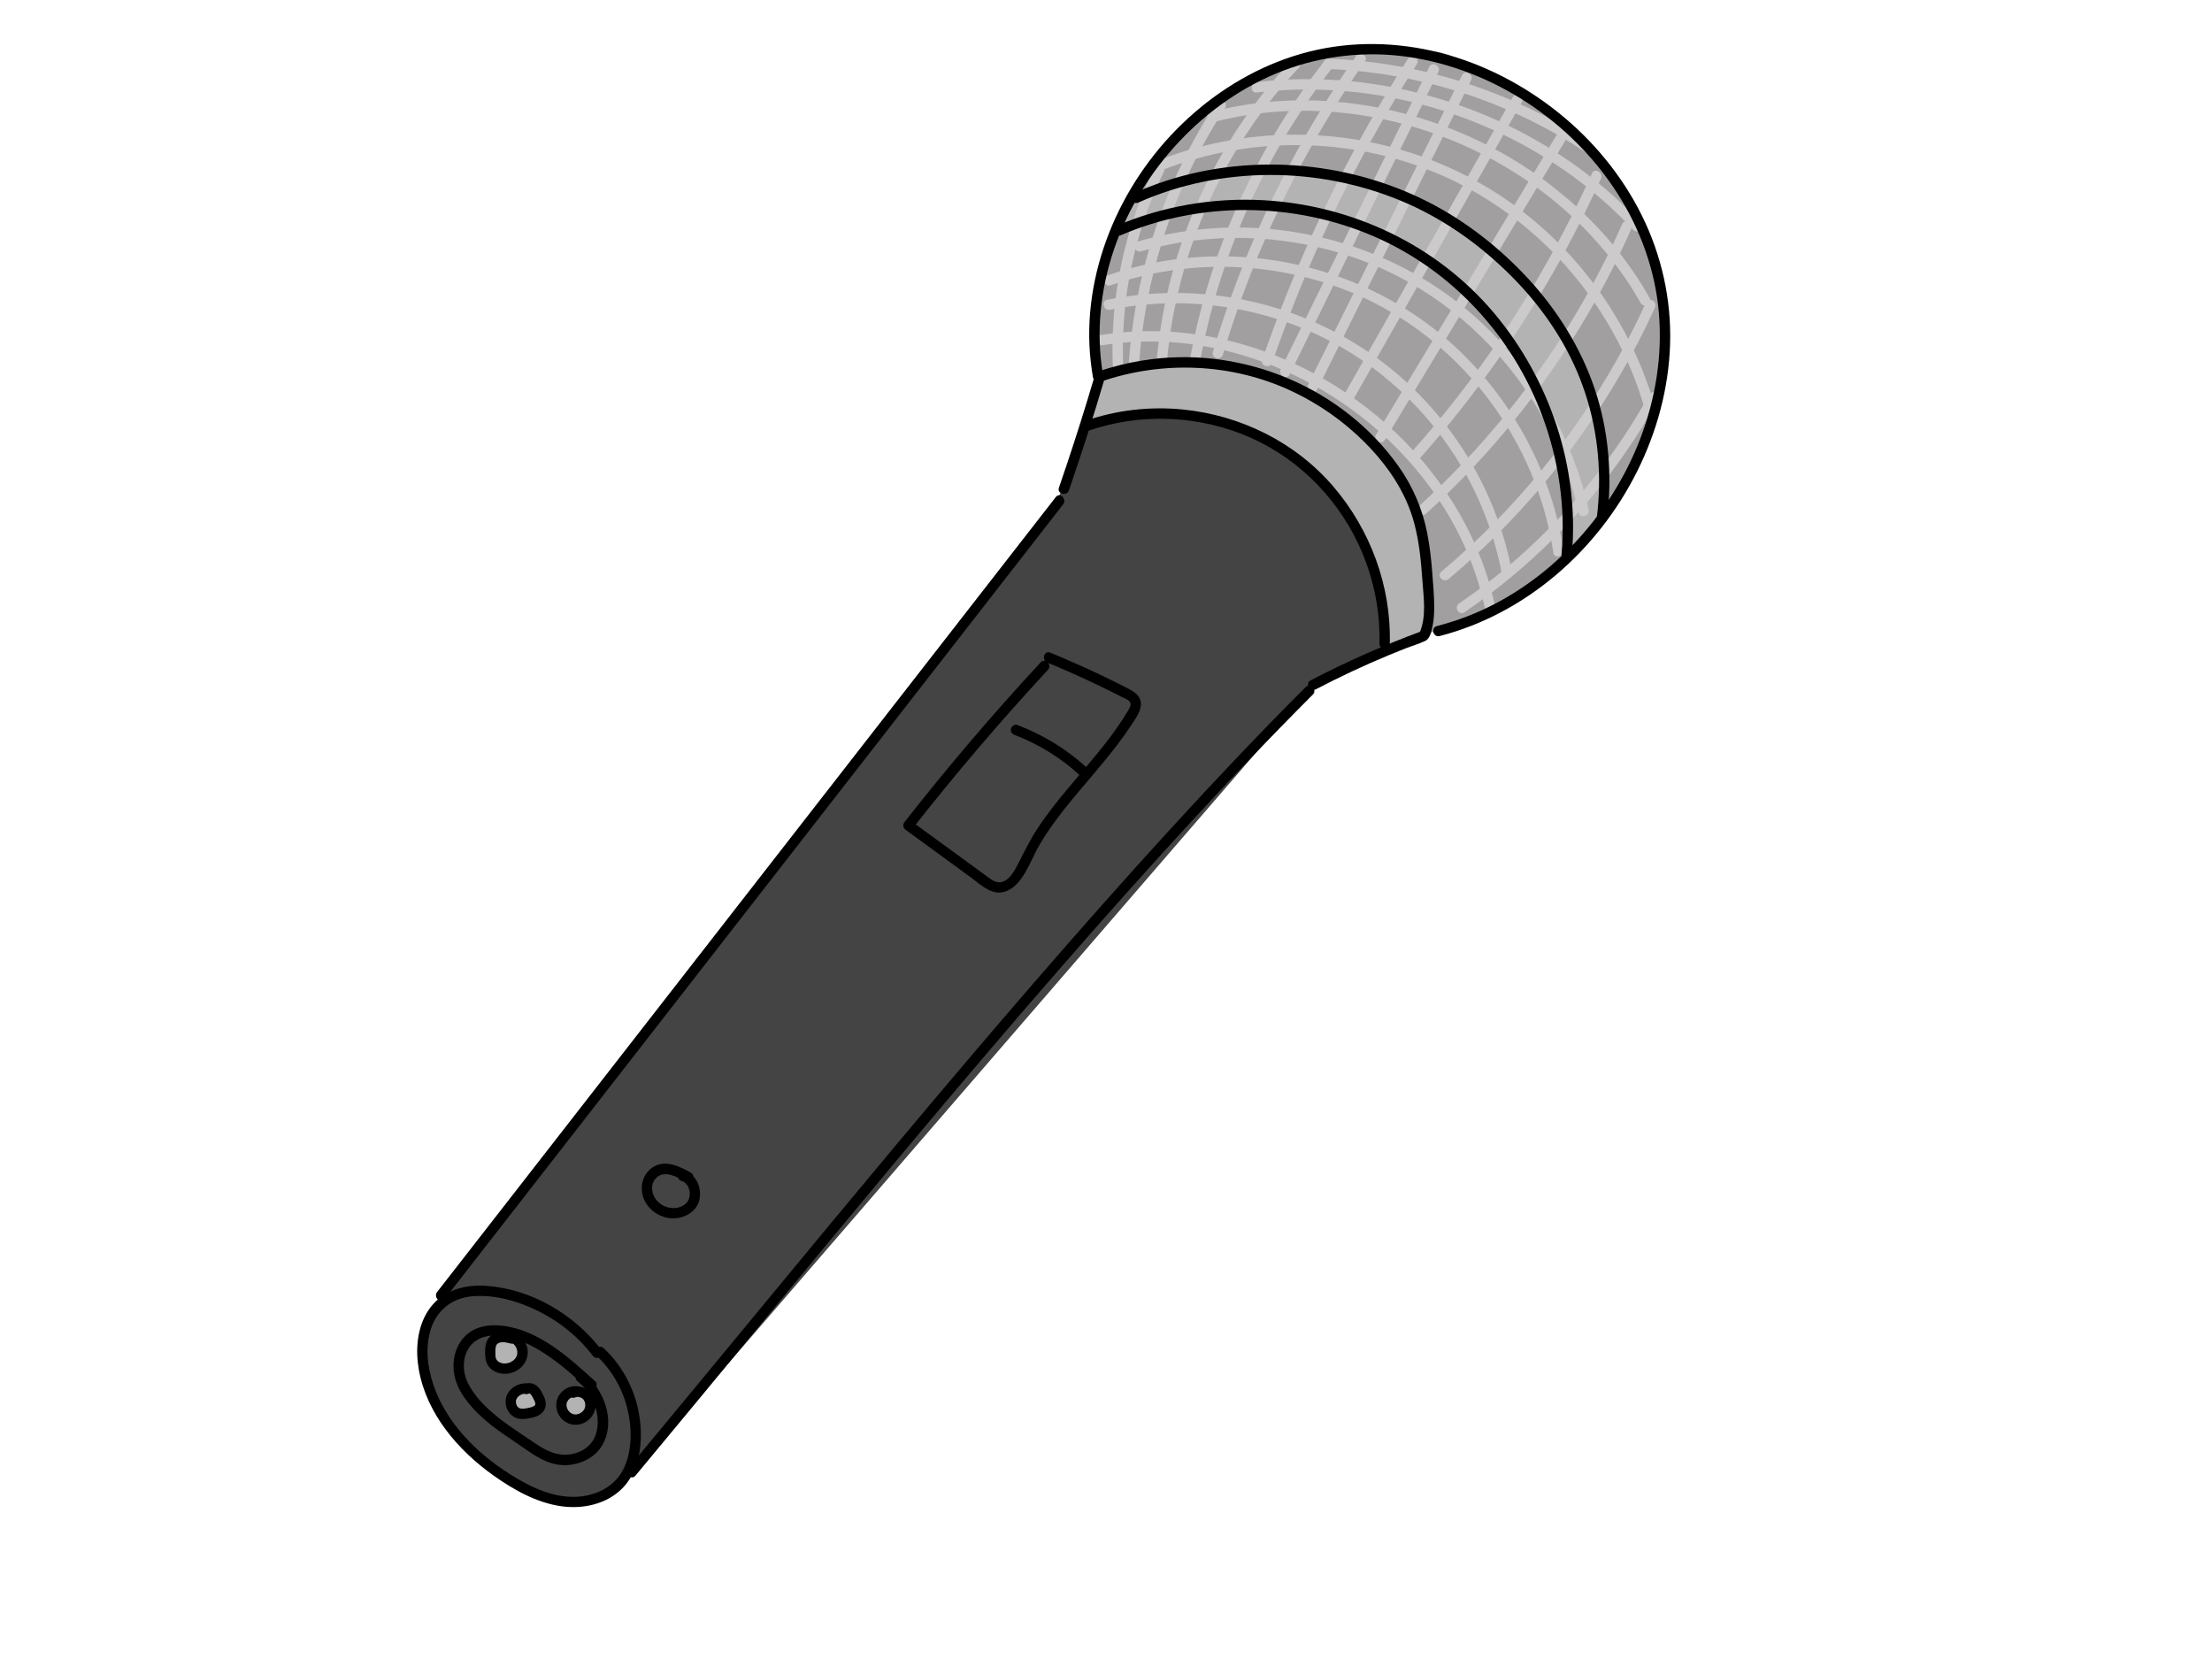 <?xml version="1.0" encoding="utf-8"?>
<!-- Generator: Adobe Adobe Illustrator 24.2.0, SVG Export Plug-In . SVG Version: 6.00 Build 0)  -->
<svg version="1.1" xmlns="http://www.w3.org/2000/svg" xmlns:xlink="http://www.w3.org/1999/xlink" x="0px" y="0px" width="640px"
	 height="480px" viewBox="0 0 640 480" style="enable-background:new 0 0 640 480;" xml:space="preserve">
<style type="text/css">
	.st0{fill:#454444;}
	.st1{fill:#A19F9F;}
	.st2{fill:#B3B3B3;}
	.st3{fill:#CCCACA;}
</style>
<g id="レイヤー_5">
	<path class="st0" d="M128.24,376.04c-3.37,1.46-5.4,5.09-5.92,8.73c-0.52,3.64,0.22,7.33,1.01,10.92
		c1.45,6.62,3.14,13.43,7.3,18.78c1.83,2.35,4.07,4.34,6.3,6.32c3.38,3,6.8,6.02,10.73,8.26c2.37,1.35,4.9,2.39,7.42,3.43
		c4.98,2.05,10.41,4.14,15.61,2.74c2.7-0.73,5.07-2.35,7.25-4.11c3.56-2.86,6.78-6.15,9.56-9.76l192.27-222.53
		c0,0,21.44-10.38,22.16-9.76c1.13-9.75-3.02-19.23-5.06-28.83c-0.58-2.72-1-5.51-2.05-8.08c-1.87-4.61-5.58-8.19-9.19-11.62
		c-2.76-2.62-5.52-5.25-8.5-7.62c-17.45-13.91-42.22-18.02-63.23-10.49c-1.53,7.39-3.95,14.6-7.6,21.24
		c0.11,0.41-0.42,0.66-0.73,0.95c-0.31,0.29-0.01,1.05,0.27,0.73L128.24,376.04z"/>
</g>
<g id="レイヤー_6">
	<path class="st1" d="M318.71,109.87c-1.71-3.33-2.28-7.12-2.43-10.86c-0.56-14.28,4.79-28.12,11.1-40.93
		c1.63-3.3,3.34-6.58,5.54-9.53c1.58-2.11,3.4-4.04,5.21-5.96c2.14-2.26,4.28-4.52,6.42-6.78c1.79-1.89,3.59-3.79,5.6-5.45
		c3.44-2.83,7.45-4.89,11.41-6.93c7.24-3.72,14.65-7.49,22.71-8.59c4.15-0.57,8.37-0.41,12.56-0.24c4.51,0.18,9.03,0.35,13.92,0.73
		c4.42-1.48,9.16,0.67,13.33,2.77c4.12,2.07,8.23,4.15,12.35,6.22c4.71,2.37,9.45,4.76,13.7,7.88c9.64,7.08,16.21,17.47,22.55,27.61
		c1.36,2.17,2.72,4.35,3.69,6.72c0.96,2.34,1.53,4.82,2.09,7.29c0.84,3.68,1.67,7.35,2.51,11.03c0.65,2.88,1.31,5.77,1.45,8.72
		c0.14,2.87-0.21,5.75-0.62,8.6c-2.14,15.1-5.97,30.52-15.89,43.09c-2.33,4.22-5.69,7.76-9.01,11.24c-1.8,1.89-3.61,3.79-5.41,5.68
		c-1.13,1.18-2.26,2.37-3.46,3.48c-1.61,1.5-3.35,2.86-5.12,4.17c-7.11,5.29-14.91,9.98-23.56,11.89c-2.6,0.57-5.35,0.93-7.51,2.49
		c1.56-4.53,1.89-9.47,0.95-14.16l-2.48-18.69l-6.09-12.94l-11.52-15.35l-17.64-10.88l-19.1-6.4l-12.59-0.8l-15.69,1.58
		L318.71,109.87z"/>
</g>
<g id="レイヤー_4">
	<polygon class="st2" points="328.92,55.35 323.52,65.99 328.5,65.3 337.21,62.35 348.55,60.29 366.75,59.54 389.91,63.96 
		407.33,71.8 417.41,78.8 432.01,93.01 440.7,103.77 445.8,115.38 450.58,129.03 453.37,141.89 453.96,159.54 457.75,157.67 
		464.24,149.77 464.9,145.07 462.05,120.22 453.05,97.96 439.46,79.38 424.01,65.53 403.4,55.46 378.48,48.82 353.51,49.67 	"/>
	<polygon class="st2" points="318.59,108.28 314.37,123.23 326.09,120.34 336.97,119.65 353.15,121.99 368.47,128.32 384.25,140.73 
		395.31,158.88 398.62,168.58 400.64,188.43 412.54,184.1 414.59,176.17 412.03,156.93 405.61,139.1 393.76,125.12 378.84,113.76 
		366.41,108.3 351.51,104.96 336.18,104.6 	"/>
	<path class="st2" d="M144.31,387.27c-1.96,1.35-3.07,3.83-2.77,6.19c0.04,0.28,0.09,0.56,0.26,0.78c0.46,0.6,1.38,0.43,2.13,0.48
		c0.77,0.05,1.48,0.4,2.23,0.58c1.75,0.42,3.7-0.15,4.95-1.45c1.16-1.2,1.65-3.18,0.73-4.58c-0.58-0.89-1.6-1.39-2.62-1.67
		c-1.02-0.28-2.09-0.37-3.11-0.66c-0.78-0.22-1.53-0.56-2.34-0.69C142.97,386.13,142.07,386.24,144.31,387.27z"/>
	<path class="st2" d="M152.17,402.04c-1.39,0-2.94,0.06-3.91,1.05c-0.3,0.31-0.53,0.69-0.71,1.09c-0.45,0.97-0.67,2.18-0.09,3.08
		c0.57,0.91,1.74,1.23,2.82,1.31c1.13,0.08,2.25-0.03,3.38-0.15c0.22-0.02,0.45-0.05,0.66-0.14c0.27-0.13,0.48-0.37,0.64-0.62
		c0.71-1.08,0.88-2.49,0.5-3.73s-1.3-2.29-2.45-2.89c-0.4-0.21-0.86-0.37-1.31-0.3S150.81,401.18,152.17,402.04z"/>
	<path class="st2" d="M166.93,403.31c-0.9-0.22-1.93-0.41-2.67,0.14c-0.24,0.18-0.42,0.43-0.59,0.67c-0.65,0.97-1.13,2.11-1.05,3.27
		c0.09,1.16,0.85,2.33,1.99,2.6c0.74,0.18,1.52-0.02,2.25-0.23c0.58-0.16,1.17-0.32,1.75-0.48c0.25-0.07,0.5-0.14,0.71-0.29
		c0.55-0.38,0.67-1.12,0.74-1.78c0.11-1.04,0.19-2.19-0.43-3.04c-0.3-0.4-0.73-0.68-1.18-0.89
		C167.04,402.63,165.24,402.64,166.93,403.31z"/>
</g>
<g id="レイヤー_3">
	<g>
		<g>
			<path class="st3" d="M373.69,17.47c-17.28,18.28-29.61,41.1-35.54,65.54c-1.68,6.94-2.83,14.01-3.47,21.13
				c-0.17,1.92,2.83,1.91,3,0c2.2-24.54,11.02-48.36,25.1-68.56c3.94-5.65,8.3-10.98,13.03-15.99
				C377.13,18.19,375.01,16.07,373.69,17.47L373.69,17.47z"/>
		</g>
	</g>
	<g>
		<g>
			<path class="st3" d="M392.35,16.23c-14.26,20.34-25.94,42.46-34.71,65.7c-2.47,6.54-4.7,13.18-6.71,19.88
				c-0.55,1.85,2.34,2.65,2.89,0.8c7.04-23.56,17.02-46.2,29.68-67.28c3.6-6,7.42-11.86,11.44-17.59
				C396.05,16.16,393.45,14.66,392.35,16.23L392.35,16.23z"/>
		</g>
	</g>
	<g>
		<g>
			<path class="st3" d="M407.39,17c-13.6,21.19-25.2,43.63-34.65,66.96c-2.69,6.65-5.2,13.38-7.54,20.16
				c-0.63,1.83,2.27,2.62,2.89,0.8c8.16-23.7,18.53-46.62,30.96-68.39c3.48-6.1,7.13-12.1,10.92-18.01
				C411.02,16.89,408.43,15.38,407.39,17L407.39,17z"/>
		</g>
	</g>
	<g>
		<g>
			<path class="st3" d="M423.02,21.74c-11.56,23.24-23.13,46.49-34.69,69.73c-3.26,6.56-6.52,13.11-9.78,19.67
				c-0.86,1.72,1.73,3.24,2.59,1.51c11.56-23.24,23.13-46.49,34.69-69.73c3.26-6.56,6.52-13.11,9.78-19.67
				C426.46,21.53,423.88,20.01,423.02,21.74L423.02,21.74z"/>
		</g>
	</g>
	<g>
		<g>
			<path class="st3" d="M437.68,28.14c-12.77,22.54-25.55,45.07-38.32,67.61c-3.6,6.36-7.21,12.71-10.81,19.07
				c-0.95,1.68,1.64,3.2,2.59,1.51c12.77-22.54,25.55-45.07,38.32-67.61c3.6-6.36,7.21-12.71,10.81-19.07
				C441.22,27.97,438.63,26.46,437.68,28.14L437.68,28.14z"/>
		</g>
	</g>
	<g>
		<g>
			<path class="st3" d="M450.19,39.37c-13.53,22.45-27.06,44.9-40.59,67.35c-3.82,6.34-7.65,12.69-11.47,19.03
				c-1,1.66,1.59,3.17,2.59,1.51c13.53-22.45,27.06-44.9,40.59-67.35c3.82-6.34,7.65-12.69,11.47-19.03
				C453.78,39.23,451.19,37.72,450.19,39.37L450.19,39.37z"/>
		</g>
	</g>
	<g>
		<g>
			<path class="st3" d="M460.6,50.17c-10.35,22.98-23.41,44.77-38.9,64.66c-4.38,5.62-8.95,11.09-13.69,16.41
				c-1.28,1.44,0.83,3.57,2.12,2.12c16.91-18.95,31.58-39.89,43.55-62.29c3.39-6.35,6.56-12.81,9.52-19.38
				C463.98,49.94,461.39,48.41,460.6,50.17L460.6,50.17z"/>
		</g>
	</g>
	<g>
		<g>
			<path class="st3" d="M469.37,64.78c-10.63,24.09-25.17,46.41-42.94,65.84c-5.06,5.53-10.38,10.82-15.93,15.86
				c-1.43,1.3,0.69,3.42,2.12,2.12c19.67-17.87,36.4-38.96,49.33-62.18c3.65-6.55,6.98-13.27,10.01-20.13
				C472.74,64.54,470.15,63.02,469.37,64.78L469.37,64.78z"/>
		</g>
	</g>
	<g>
		<g>
			<path class="st3" d="M476.25,87.5c-10.66,23.32-25.33,44.73-43.24,63.07c-5.08,5.21-10.43,10.15-16,14.84
				c-1.48,1.24,0.65,3.36,2.12,2.12c19.8-16.66,36.68-36.77,49.68-59.14c3.66-6.29,7-12.76,10.02-19.38
				C479.64,87.27,477.05,85.75,476.25,87.5L476.25,87.5z"/>
		</g>
	</g>
	<g>
		<g>
			<path class="st3" d="M477.18,114.18c-10.37,18.74-24.13,35.51-40.48,49.36c-4.64,3.93-9.49,7.61-14.52,11.03
				c-1.59,1.08-0.09,3.68,1.51,2.59c18.02-12.28,33.73-27.8,46.22-45.67c3.56-5.09,6.84-10.37,9.85-15.8
				C480.71,114.01,478.12,112.49,477.18,114.18L477.18,114.18z"/>
		</g>
	</g>
	<g>
		<g>
			<path class="st3" d="M351.86,29.73c-11.35,17.44-19.23,37.15-23.02,57.61c-1.08,5.81-1.82,11.68-2.25,17.57
				c-0.14,1.93,2.86,1.92,3,0c1.49-20.37,7.04-40.43,16.22-58.66c2.6-5.16,5.49-10.16,8.64-15
				C355.5,29.62,352.91,28.12,351.86,29.73L351.86,29.73z"/>
		</g>
	</g>
	<g>
		<g>
			<path class="st3" d="M334.12,48.24c-6.77,13.85-10.85,28.92-11.95,44.29c-0.31,4.38-0.38,8.77-0.2,13.15c0.08,1.92,3.08,1.93,3,0
				c-0.75-19.27,3.28-38.6,11.75-55.93C337.55,48.03,334.97,46.5,334.12,48.24L334.12,48.24z"/>
		</g>
	</g>
	<g>
		<g>
			<path class="st3" d="M383.19,17.66c-15.27,19.55-26.86,41.86-33.96,65.63c-2.01,6.72-3.65,13.55-4.92,20.45
				c-0.35,1.89,2.54,2.7,2.89,0.8c4.44-23.99,13.38-47.05,26.27-67.77c3.65-5.87,7.6-11.54,11.85-16.99
				C386.48,18.28,384.37,16.14,383.19,17.66L383.19,17.66z"/>
		</g>
	</g>
	<g>
		<g>
			<path class="st3" d="M413.56,19.32c-11.19,22.77-22.38,45.54-33.57,68.31c-3.14,6.4-6.29,12.8-9.43,19.2
				c-0.85,1.73,1.74,3.25,2.59,1.51c11.19-22.77,22.38-45.54,33.57-68.31c3.14-6.4,6.29-12.8,9.43-19.2
				C416.99,19.11,414.41,17.58,413.56,19.32L413.56,19.32z"/>
		</g>
	</g>
	<g>
		<g>
			<path class="st3" d="M319.18,99.86c19.08-3.07,38.85,0.6,56.11,9.08c17.34,8.51,32.44,21.77,42.65,38.21
				c5.76,9.28,9.87,19.49,11.97,30.21c0.37,1.89,3.26,1.09,2.89-0.8c-3.83-19.62-14.41-37.49-28.81-51.23
				c-14.41-13.75-32.71-23.66-52.27-27.62c-10.99-2.22-22.26-2.54-33.34-0.75C316.48,97.28,317.28,100.17,319.18,99.86L319.18,99.86
				z"/>
		</g>
	</g>
	<g>
		<g>
			<path class="st3" d="M321.19,89.62c20.08-4.08,41.45-1.45,60,7.24c17.62,8.26,32.3,21.96,42.04,38.79
				c5.37,9.28,9.18,19.4,11.21,29.93c0.37,1.89,3.26,1.09,2.89-0.8c-3.73-19.27-13.41-37.27-27.23-51.18
				c-14.58-14.67-33.73-24.31-54.14-27.56c-11.8-1.88-23.85-1.69-35.57,0.69C318.5,87.11,319.31,90,321.19,89.62L321.19,89.62z"/>
		</g>
	</g>
	<g>
		<g>
			<path class="st3" d="M321.31,82.56c21.89-7.65,46.28-7.06,67.89,1.31c20.42,7.91,37.48,23.11,48.36,42.05
				c6.03,10.49,10.09,22.04,11.88,34.01c0.28,1.9,3.18,1.09,2.89-0.8c-3.26-21.79-14.11-42.28-29.97-57.53
				c-16.86-16.2-39.17-25.7-62.46-27.22c-13.3-0.87-26.79,0.88-39.38,5.28C318.7,80.3,319.48,83.2,321.31,82.56L321.31,82.56z"/>
		</g>
	</g>
	<g>
		<g>
			<path class="st3" d="M330.16,72.72c21.68-6.24,45.26-4.88,66.18,3.52c19.54,7.84,36.14,22.15,47.29,39.96
				c6.17,9.85,10.63,20.7,13.11,32.06c0.41,1.89,3.3,1.09,2.89-0.8c-4.52-20.7-15.63-39.86-31.15-54.26
				c-16.61-15.41-38.04-24.74-60.56-26.9c-12.92-1.24-26.08-0.07-38.56,3.53C327.51,70.36,328.3,73.25,330.16,72.72L330.16,72.72z"
				/>
		</g>
	</g>
	<g>
		<g>
			<path class="st3" d="M333.92,50.15c23.02-9.66,49.27-10.76,73.06-3.25c21.66,6.83,40.58,21.06,53.63,39.59
				c7.19,10.22,12.59,21.63,15.77,33.72c0.49,1.87,3.39,1.07,2.89-0.8c-5.8-22.03-18.84-42.02-36.47-56.42
				c-19.14-15.63-43.29-24.02-67.99-24.03c-14.27,0-28.54,2.76-41.7,8.29c-0.75,0.32-1.27,0.99-1.05,1.85
				C332.26,49.81,333.18,50.47,333.92,50.15L333.92,50.15z"/>
		</g>
	</g>
	<g>
		<g>
			<path class="st3" d="M351.11,35.32c18.12-4.72,37.32-4.22,55.35,0.67c18.1,4.91,35.06,14.18,48.76,27.01
				c7.68,7.2,14.28,15.48,19.46,24.65c0.95,1.68,3.54,0.17,2.59-1.51c-9.47-16.74-23.6-30.58-40.11-40.38
				c-16.52-9.81-35.45-15.65-54.65-16.6c-10.82-0.54-21.72,0.54-32.2,3.27C348.45,32.91,349.24,35.81,351.11,35.32L351.11,35.32z"/>
		</g>
	</g>
	<g>
		<g>
			<path class="st3" d="M363.58,26.77c15.58-1.86,31.42-0.73,46.61,3.16c15.13,3.87,29.55,10.41,42.39,19.31
				c7.25,5.02,13.94,10.82,19.97,17.26c1.32,1.41,3.44-0.71,2.12-2.12c-10.89-11.63-23.99-21.15-38.33-28.07
				c-14.37-6.93-29.91-11.32-45.8-12.84c-8.97-0.86-18.02-0.77-26.97,0.3C361.69,24,361.67,27,363.58,26.77L363.58,26.77z"/>
		</g>
	</g>
	<g>
		<g>
			<path class="st3" d="M384.39,19.96c20.4,0.82,40.61,6,58.88,15.11c5.21,2.6,10.26,5.52,15.13,8.72c1.62,1.06,3.12-1.53,1.51-2.59
				C442.48,29.72,422.57,22,401.95,18.71c-5.81-0.93-11.68-1.51-17.56-1.75C382.46,16.88,382.46,19.88,384.39,19.96L384.39,19.96z"
				/>
		</g>
	</g>
</g>
<g id="レイヤー_1">
	<g>
		<g>
			<path d="M172.17,399.61c-7.53-6.79-15.97-14.59-26.45-15.99c-4.24-0.57-8.77,0.11-11.68,3.54c-2.55,3.01-3.32,7.07-2.54,10.88
				c0.97,4.75,4.53,8.87,8,12.06c3.85,3.54,8.3,6.19,12.55,9.19c4.03,2.85,8.11,5.25,13.24,4.49c3.65-0.54,7.07-2.4,8.96-5.65
				c4.06-6.96,0.48-16.31-5.48-20.92c-0.65-0.5-1.67-0.09-2.05,0.54c-0.46,0.77-0.1,1.56,0.54,2.05c4.36,3.37,6.88,9.91,5.12,15.25
				c-0.88,2.66-3.05,4.54-5.69,5.35c-4.28,1.31-7.93-0.14-11.47-2.56c-3.73-2.55-7.62-4.94-11.14-7.77
				c-3.5-2.81-7.03-6.22-8.9-10.37c-1.29-2.86-1.39-6.4,0.16-9.18c1.75-3.16,5.04-4.27,8.49-4.09c5.11,0.26,9.88,2.62,14.08,5.4
				c4.37,2.89,8.27,6.4,12.15,9.9C171.48,403.02,173.61,400.91,172.17,399.61L172.17,399.61z"/>
		</g>
	</g>
	<g>
		<g>
			<path d="M174.15,390.75c-7.92-10.42-20.33-17.8-33.52-18.72c-6.5-0.46-13.04,1.49-16.74,7.16c-3.24,4.96-3.72,11.39-2.71,17.1
				c2.26,12.78,11.35,23.33,21.65,30.65c5.82,4.13,12.46,7.87,19.62,8.87c6.23,0.87,13.08-0.61,17.62-5.2
				c4.8-4.85,5.85-12.56,5.16-19.08c-0.69-6.55-3.21-12.77-7.3-17.93c-1.01-1.27-2.11-2.45-3.3-3.55c-1.41-1.31-3.54,0.8-2.12,2.12
				c4.39,4.08,7.48,9.37,8.95,15.18c1.46,5.76,1.56,12.8-1.33,18.16c-2.74,5.08-8.47,7.53-14.06,7.58
				c-6.7,0.06-13.01-3.08-18.55-6.58c-9.66-6.11-18.45-14.88-22.15-25.92c-1.73-5.17-2.38-10.83-0.69-16.1
				c1.75-5.46,6.16-8.91,11.87-9.43c6.6-0.6,13.6,1.46,19.46,4.41c6.05,3.04,11.43,7.41,15.53,12.81
				C172.71,393.79,175.32,392.29,174.15,390.75L174.15,390.75z"/>
		</g>
	</g>
	<g>
		<g>
			<path d="M128.6,375.92c11.67-14.99,23.33-29.98,35-44.97c11.62-14.93,23.23-29.85,34.85-44.78c11.67-14.99,23.33-29.98,35-44.97
				c11.62-14.93,23.23-29.85,34.85-44.78c11.67-14.99,23.33-29.98,35-44.97c1.43-1.84,2.87-3.68,4.3-5.52
				c1.17-1.51-0.94-3.64-2.12-2.12c-11.67,14.99-23.33,29.98-35,44.97c-11.62,14.93-23.23,29.85-34.85,44.78
				c-11.67,14.99-23.33,29.98-35,44.97c-11.62,14.93-23.23,29.85-34.85,44.78c-11.67,14.99-23.33,29.98-35,44.97
				c-1.43,1.84-2.87,3.68-4.3,5.52C125.31,375.3,127.42,377.44,128.6,375.92L128.6,375.92z"/>
		</g>
	</g>
	<g>
		<g>
			<path d="M183.86,426.95c11.84-14.22,23.61-28.49,35.38-42.76c12.58-15.24,25.17-30.48,37.84-45.65
				c12.99-15.55,26.05-31.04,39.27-46.39c13.05-15.15,26.24-30.18,39.68-44.98c12.76-14.06,25.74-27.92,39.07-41.43
				c1.58-1.6,3.16-3.2,4.75-4.79c1.37-1.37-0.75-3.49-2.12-2.12c-13.3,13.3-26.22,26.97-38.92,40.84
				c-13.44,14.69-26.63,29.61-39.66,44.66c-13.27,15.33-26.37,30.79-39.38,46.33c-12.75,15.23-25.42,30.54-38.07,45.86
				c-11.91,14.42-23.79,28.85-35.74,43.24c-1.41,1.69-2.81,3.38-4.22,5.08C180.52,426.3,182.63,428.44,183.86,426.95L183.86,426.95z
				"/>
		</g>
	</g>
	<g>
		<g>
			<path d="M309.27,141.88c3.71-10.77,7.18-21.62,10.39-32.54c-0.35,0.35-0.7,0.7-1.05,1.05c17.9-6.15,37.91-5.29,55.09,2.76
				c7.81,3.66,14.97,8.66,21.07,14.76c6.58,6.58,11.98,14.37,14.4,23.43c1.42,5.32,1.97,10.82,2.35,16.3
				c0.34,5.02,1.3,10.84-0.85,15.58c0.3-0.23,0.6-0.46,0.9-0.69c-11.08,4.08-21.9,8.86-32.37,14.32c-1.71,0.89-0.2,3.48,1.51,2.59
				c6.88-3.59,13.91-6.9,21.08-9.87c1.6-0.67,3.21-1.32,4.83-1.95c1.89-0.74,3.93-1.31,5.75-2.19c1.41-0.68,1.81-2.84,2.11-4.27
				c0.35-1.67,0.47-3.38,0.48-5.09c0.01-3.57-0.31-7.16-0.59-10.72c-0.29-3.7-0.71-7.4-1.42-11.05c-1.4-7.11-4.23-13.7-8.45-19.59
				c-16.01-22.36-44.12-34.24-71.31-30.78c-4.03,0.51-8.01,1.31-11.91,2.45c-1.01,0.3-2.03,0.6-3.02,0.95
				c-1.19,0.42-1.4,0.95-1.75,2.13c-0.6,2.03-1.21,4.05-1.82,6.08c-2.61,8.56-5.38,17.07-8.3,25.53
				C305.74,142.91,308.64,143.69,309.27,141.88L309.27,141.88z"/>
		</g>
	</g>
	<g>
		<g>
			<path d="M301.08,191.65c-13.73,14.82-26.85,30.21-39.31,46.11c-0.64,0.81-0.54,1.74,0.3,2.36c4.15,3.03,8.29,6.05,12.44,9.08
				c2.07,1.51,4.15,3.03,6.22,4.54c1.87,1.37,3.74,3.08,5.89,3.99c3.48,1.48,6.59-0.48,8.66-3.25c2.29-3.05,3.57-6.78,5.49-10.06
				c4.2-7.16,9.67-13.43,15.02-19.74c2.7-3.19,5.38-6.41,7.9-9.75c1.21-1.61,2.38-3.26,3.49-4.95c1.11-1.69,2.53-3.54,2.86-5.57
				c0.42-2.6-1.41-4.04-3.49-5.11c-2.43-1.26-4.88-2.47-7.35-3.66c-5.05-2.42-10.18-4.69-15.36-6.82c-1.78-0.73-2.56,2.17-0.8,2.89
				c4.27,1.76,8.5,3.62,12.68,5.59c2.04,0.96,4.07,1.94,6.09,2.95c0.94,0.47,1.87,0.94,2.8,1.42c0.73,0.37,2.05,0.81,2.41,1.61
				c0.37,0.83-0.42,1.95-0.82,2.63c-0.52,0.87-1.06,1.72-1.61,2.56c-1.03,1.58-2.12,3.12-3.25,4.63c-2.27,3.04-4.7,5.95-7.14,8.85
				c-4.9,5.8-9.94,11.54-14.11,17.9c-2.05,3.13-3.65,6.41-5.34,9.73c-1.09,2.15-3.02,5.98-5.96,5.68c-1.05-0.11-1.96-0.77-2.79-1.37
				c-1.06-0.75-2.1-1.53-3.14-2.29c-2.14-1.56-4.28-3.12-6.42-4.69c-4.28-3.12-8.56-6.25-12.84-9.37c0.1,0.79,0.2,1.57,0.3,2.36
				c12.46-15.9,25.58-31.29,39.31-46.11C304.51,192.36,302.4,190.23,301.08,191.65L301.08,191.65z"/>
		</g>
	</g>
	<g>
		<g>
			<path d="M293.56,212.64c6.91,2.64,13.3,6.59,18.76,11.57c1.42,1.3,3.55-0.82,2.12-2.12c-5.87-5.35-12.67-9.51-20.09-12.34
				c-0.76-0.29-1.65,0.32-1.85,1.05C292.28,211.64,292.8,212.35,293.56,212.64L293.56,212.64z"/>
		</g>
	</g>
	<g>
		<g>
			<path d="M199.9,339.31c-3.24-1.89-7.65-3.95-11.17-1.49c-3.24,2.26-3.89,6.64-2,9.99c1.73,3.06,5.21,4.94,8.73,4.67
				c3.23-0.26,6.37-2.29,6.96-5.65c0.58-3.31-0.98-7.05-4.41-8.02c-1.86-0.53-2.65,2.37-0.8,2.89c0.14,0.04,0.28,0.08,0.41,0.13
				c-0.28-0.11,0.13,0.07,0.15,0.09c0.08,0.04,0.16,0.09,0.24,0.14c0.03,0.02,0.37,0.29,0.14,0.1c0.18,0.15,0.34,0.31,0.49,0.49
				c0.29,0.33-0.14-0.23,0.11,0.14c0.08,0.12,0.15,0.24,0.23,0.36c0.05,0.09,0.3,0.63,0.22,0.41c0.1,0.25,0.17,0.5,0.24,0.76
				c0.03,0.12,0.05,0.24,0.08,0.35c0.1,0.44,0-0.27,0.02,0.18c0.02,0.29,0.03,0.58,0.02,0.87c0,0.1-0.01,0.19-0.02,0.29
				c0.03-0.32-0.03,0.14-0.03,0.17c-0.05,0.24-0.11,0.47-0.19,0.7c-0.01,0.02-0.19,0.45-0.06,0.18c-0.04,0.09-0.08,0.17-0.13,0.26
				c-0.07,0.13-0.14,0.25-0.22,0.37c-0.1,0.14-0.11,0.16-0.02,0.05c-0.05,0.06-0.1,0.12-0.15,0.18c-0.78,0.85-1.6,1.27-2.73,1.51
				c-0.42,0.09-0.97,0.12-1.56,0.09c-0.53-0.03-1.09-0.14-1.72-0.34c-1.03-0.34-2.08-1.07-2.84-2.01c-1.55-1.94-1.72-4.67-0.01-6.38
				c2.36-2.37,6.15-0.24,8.52,1.14C200.06,342.88,201.57,340.29,199.9,339.31L199.9,339.31z"/>
		</g>
	</g>
	<g>
		<g>
			<path d="M148.65,385.84c-1.47-0.36-2.96-0.66-4.47-0.36c-1.3,0.26-2.56,1.08-3.18,2.28c-0.63,1.23-0.67,2.61-0.64,3.96
				c0.03,1.51,0.32,2.97,1.42,4.08c1.73,1.76,4.57,2.12,6.8,1.21c2.29-0.93,3.98-2.93,4.11-5.45c0.13-2.63-1.53-5.14-4.01-6
				c-0.74-0.26-1.67,0.29-1.85,1.05c-0.19,0.84,0.25,1.57,1.05,1.85c0.08,0.03,0.39,0.19,0.07,0.02c0.07,0.04,0.14,0.07,0.2,0.1
				c0.08,0.04,0.55,0.39,0.26,0.15c0.13,0.11,0.26,0.22,0.38,0.35c0.07,0.07,0.13,0.14,0.19,0.21c0.25,0.27-0.15-0.25,0.05,0.06
				c0.1,0.16,0.21,0.32,0.3,0.5c0.04,0.07,0.07,0.14,0.1,0.21c-0.17-0.33,0,0,0.02,0.07c0.06,0.16,0.11,0.33,0.15,0.5
				c0.02,0.09,0.04,0.19,0.06,0.29c0.07,0.31,0-0.28,0,0.06c0,0.19,0.02,0.39,0.01,0.58c0,0.08-0.01,0.15-0.02,0.23
				c0.02-0.35,0.02-0.1-0.01,0c-0.04,0.17-0.08,0.34-0.13,0.5c-0.02,0.07-0.19,0.39-0.03,0.08c-0.06,0.11-0.11,0.22-0.17,0.32
				c-0.04,0.07-0.08,0.14-0.13,0.21c0,0-0.23,0.33-0.09,0.14c0.14-0.18-0.11,0.12-0.11,0.13c-0.05,0.06-0.11,0.12-0.17,0.18
				c-0.09,0.09-0.18,0.16-0.27,0.25c-0.04,0.04-0.22,0.18,0.02-0.01c-0.19,0.15-0.4,0.28-0.61,0.4c-0.07,0.04-0.14,0.08-0.22,0.11
				c0,0-0.37,0.17-0.16,0.08c0.21-0.09-0.16,0.06-0.16,0.06c-0.08,0.03-0.16,0.05-0.23,0.08c-0.2,0.06-0.4,0.1-0.6,0.14
				c-0.28,0.06-0.02,0,0.03,0c-0.14,0.01-0.28,0.03-0.43,0.03c-0.18,0.01-0.37-0.01-0.55-0.01c-0.4-0.01,0.3,0.08-0.09-0.01
				c-0.08-0.02-0.16-0.03-0.24-0.05c-0.22-0.05-0.43-0.12-0.64-0.2c0.06,0.02,0.24,0.12-0.01-0.01c-0.12-0.06-0.24-0.12-0.35-0.19
				c-0.51-0.31-0.87-0.86-0.93-1.51c-0.04-0.51-0.05-1.03-0.04-1.54c0-0.22,0.01-0.44,0.02-0.66c0.01-0.12,0.02-0.24,0.03-0.36
				c-0.03,0.3,0.03-0.14,0.04-0.17c0.03-0.12,0.06-0.23,0.09-0.34c0.02-0.07,0.04-0.13,0.07-0.2c-0.06,0.14-0.05,0.13,0.02-0.03
				c0.05-0.08,0.1-0.16,0.15-0.24c-0.15,0.23,0.08-0.08,0.11-0.11c0.25-0.29-0.14,0.06,0.05-0.06c0.13-0.08,0.26-0.16,0.39-0.24
				c0.06-0.03,0.26-0.09,0.01-0.01c0.13-0.04,0.25-0.09,0.38-0.12c0.13-0.03,0.26-0.06,0.39-0.08c-0.27,0.05,0.02,0,0.13,0
				c0.28-0.01,0.56,0,0.84,0.02c0.51,0.04-0.23-0.06,0.27,0.04c0.17,0.03,0.33,0.06,0.5,0.1c0.33,0.07,0.66,0.15,0.99,0.23
				c0.76,0.19,1.66-0.24,1.85-1.05C149.88,386.91,149.47,386.04,148.65,385.84L148.65,385.84z"/>
		</g>
	</g>
	<g>
		<g>
			<path d="M153.26,400.3c-2.37-0.32-4.67,0.48-6.1,2.45c-1.23,1.7-1.13,4.22,0.1,5.88c0.7,0.94,1.66,1.63,2.84,1.84
				c1.28,0.23,2.58,0,3.84-0.28c1.03-0.24,2.04-0.63,2.84-1.35c1.04-0.94,1.31-2.38,0.98-3.7c-0.17-0.69-0.5-1.35-0.82-1.98
				c-0.33-0.64-0.69-1.26-1.19-1.79c-1.08-1.14-2.85-1.61-4.26-0.78c-0.68,0.4-0.98,1.37-0.54,2.05c0.44,0.68,1.33,0.96,2.05,0.54
				c0.32-0.19-0.2,0.04,0.02-0.02c0.2-0.05-0.34-0.05,0.01,0c0.09,0.01,0.24,0.05-0.04-0.02c0.08,0.02,0.16,0.04,0.24,0.06
				c0.34,0.07-0.11-0.1,0.04,0.02c0.08,0.06,0.18,0.1,0.26,0.16c-0.06-0.05-0.18-0.18-0.01,0.02c0.09,0.1,0.19,0.19,0.27,0.3
				c-0.16-0.21-0.02-0.02,0,0.02c0.06,0.1,0.12,0.19,0.18,0.29c0.1,0.18,0.2,0.36,0.29,0.54c0.1,0.19,0.19,0.38,0.29,0.57
				c0.05,0.11,0.11,0.22,0.16,0.34c-0.09-0.23,0.05,0.16,0.06,0.19c0.06,0.18,0.12,0.37,0.14,0.56c-0.03-0.29-0.03,0.02-0.02,0.09
				c0.04,0.27-0.01-0.36-0.02,0.09c-0.01,0.02-0.01,0.05-0.02,0.07c-0.04,0.12-0.02,0.09,0.05-0.09c0.01,0.03-0.08,0.14-0.1,0.18
				c-0.13,0.27,0.16-0.11,0.02-0.02c-0.06,0.04-0.17,0.15-0.22,0.22c-0.1,0.15,0.29-0.17,0.01-0.01c-0.06,0.03-0.12,0.08-0.18,0.11
				c-0.06,0.04-0.13,0.07-0.19,0.1c-0.02,0.01-0.35,0.14-0.12,0.06c0.23-0.08-0.12,0.04-0.13,0.04c-0.07,0.02-0.14,0.05-0.21,0.07
				c-0.18,0.06-0.36,0.1-0.54,0.15c-0.37,0.09-0.74,0.16-1.12,0.22c0.03,0-0.45,0.07-0.24,0.04c0.21-0.03-0.27,0.02-0.24,0.02
				c-0.24,0.02-0.48,0.01-0.73,0.01c-0.43,0,0.14,0.05-0.1,0c-0.12-0.03-0.24-0.05-0.35-0.08c-0.02-0.01-0.23-0.08-0.24-0.08
				c0.05-0.06,0.27,0.14,0.08,0.02c-0.07-0.04-0.15-0.09-0.22-0.13c-0.22-0.12-0.1,0.02,0.02,0.03c-0.1,0-0.29-0.28-0.36-0.35
				c-0.2-0.21,0.04,0.06,0.04,0.06c-0.05-0.02-0.11-0.17-0.14-0.21c-0.04-0.06-0.24-0.32-0.22-0.41c-0.01,0.08,0.09,0.27,0.03,0.07
				c-0.03-0.08-0.06-0.16-0.08-0.25c-0.02-0.08-0.05-0.17-0.06-0.25c-0.01-0.03-0.01-0.07-0.02-0.1c-0.03-0.17-0.03-0.14,0.01,0.09
				c-0.06-0.04-0.02-0.34-0.02-0.42c0-0.09,0.01-0.17,0.01-0.26c0.01-0.31-0.03,0.02-0.01,0.04c-0.03-0.03,0.08-0.35,0.1-0.4
				c0.01-0.02,0.12-0.35,0.03-0.11c-0.08,0.23,0.07-0.13,0.09-0.17c0.05-0.08,0.09-0.16,0.15-0.24c0.05-0.08,0.28-0.32,0.04-0.06
				c0.13-0.14,0.25-0.28,0.39-0.4c0.06-0.05,0.11-0.1,0.17-0.15c-0.28,0.23-0.01,0.02,0.06-0.03c0.18-0.12,0.37-0.2,0.55-0.3
				c0.2-0.11-0.34,0.11,0.01,0c0.11-0.04,0.22-0.08,0.33-0.11c0.18-0.05,0.37-0.09,0.56-0.13c0.29-0.06-0.03-0.01-0.06,0.01
				c0.08-0.04,0.25-0.02,0.34-0.02c0.1,0,0.19,0,0.29,0c0.09,0,0.52,0.05,0.12-0.01c0.77,0.1,1.65-0.19,1.85-1.05
				C154.47,401.44,154.1,400.42,153.26,400.3L153.26,400.3z"/>
		</g>
	</g>
	<g>
		<g>
			<path d="M166.99,401.08c-2.28-0.28-4.69,1.21-5.6,3.29c-0.97,2.23-0.35,4.93,1.53,6.51c0.97,0.82,2.11,1.31,3.39,1.36
				c1.13,0.05,2.31-0.29,3.26-0.88c2.15-1.33,3.23-3.89,2.56-6.35c-0.76-2.77-3.91-4.65-6.68-3.54c-0.73,0.29-1.32,1.01-1.05,1.85
				c0.23,0.7,1.07,1.36,1.85,1.05c0.18-0.07,0.37-0.12,0.55-0.18c0.35-0.11-0.31,0,0.06-0.01c0.1,0,0.19-0.01,0.29-0.01
				c0.07,0,0.23-0.02,0.29,0.01c-0.06-0.01-0.11-0.02-0.17-0.03c0.06,0.01,0.11,0.02,0.17,0.03c0.21,0.04,0.41,0.11,0.62,0.18
				c-0.35-0.12,0,0.01,0.07,0.04c0.07,0.04,0.14,0.08,0.2,0.12c0.06,0.04,0.36,0.27,0.08,0.03c0.08,0.06,0.15,0.13,0.22,0.19
				c0.07,0.07,0.13,0.14,0.2,0.21c0.26,0.26-0.09-0.16,0.02,0.03c0.11,0.19,0.23,0.37,0.32,0.57c-0.16-0.33,0,0.02,0.02,0.09
				c0.02,0.08,0.05,0.15,0.07,0.23c0.02,0.1,0.08,0.25,0.07,0.35c0.03-0.32-0.01-0.1-0.01,0.02c0.01,0.2,0.01,0.4,0,0.6
				c-0.01,0.13,0.05,0.32,0,0.02c0.02,0.1-0.05,0.25-0.08,0.35c-0.03,0.12-0.07,0.23-0.11,0.34c-0.1,0.3,0.02-0.02,0.02-0.04
				c0,0.14-0.22,0.41-0.3,0.52c-0.06,0.09-0.12,0.29,0.01,0c-0.03,0.07-0.13,0.15-0.18,0.21c-0.11,0.12-0.28,0.35-0.44,0.41
				c0.31-0.12,0.05-0.04-0.05,0.03c-0.08,0.05-0.15,0.1-0.23,0.15c-0.08,0.05-0.16,0.09-0.24,0.13c-0.02,0.01-0.35,0.16-0.12,0.06
				c0.23-0.09-0.11,0.04-0.13,0.04c-0.09,0.03-0.17,0.06-0.26,0.08c-0.09,0.02-0.18,0.05-0.27,0.06c-0.07,0.01-0.14,0.03-0.22,0.04
				c0.06-0.01,0.12-0.02,0.18-0.03c-0.11,0.08-0.47,0.02-0.6,0.02c-0.08,0-0.2,0.01-0.27-0.02c0.31,0.12,0.14,0.02,0.02-0.01
				c-0.18-0.04-0.36-0.1-0.53-0.16c-0.21-0.07,0.31,0.17,0-0.01c-0.1-0.06-0.2-0.1-0.29-0.16c-0.1-0.06-0.19-0.12-0.28-0.19
				c0.28,0.19,0.07,0.05,0-0.01c-0.14-0.12-0.27-0.26-0.39-0.4c-0.06-0.07-0.2-0.28-0.01,0c-0.05-0.08-0.11-0.15-0.16-0.23
				c-0.05-0.08-0.1-0.16-0.14-0.24c-0.02-0.04-0.23-0.43-0.12-0.22c0.11,0.21-0.04-0.11-0.05-0.13c-0.03-0.09-0.06-0.18-0.08-0.27
				c-0.02-0.09-0.04-0.18-0.06-0.27c-0.09-0.35,0.01,0.24-0.01,0.01c-0.01-0.19-0.03-0.37-0.02-0.56c0-0.09,0-0.19,0.02-0.28
				c-0.11,0.4,0.02-0.01,0.04-0.1c0.02-0.09,0.06-0.18,0.08-0.27c0.09-0.32-0.13,0.21,0.02-0.05c0.11-0.2,0.21-0.39,0.34-0.57
				c0.21-0.3-0.22,0.21,0.04-0.05c0.08-0.08,0.15-0.16,0.23-0.24c0.08-0.08,0.17-0.15,0.25-0.22c-0.18,0.16-0.08,0.06,0.05-0.03
				c0.19-0.13,0.38-0.23,0.58-0.33c0.26-0.13-0.03,0-0.05,0.02c0.08-0.08,0.32-0.11,0.42-0.13c0.07-0.02,0.14-0.03,0.22-0.05
				c0.17-0.03,0.15-0.03-0.07,0c0.07-0.01,0.15-0.01,0.22-0.02c0.22-0.01,0.45,0,0.67,0.03c0.78,0.1,1.53-0.76,1.5-1.5
				C168.45,401.69,167.83,401.18,166.99,401.08L166.99,401.08z"/>
		</g>
	</g>
	<g>
		<g>
			<path d="M319.12,108.33c-2.06-12.07-0.75-24.52,3.16-36.08c3.94-11.63,10.51-22.37,18.92-31.31
				c8.34-8.87,18.57-16.08,29.96-20.45c11.54-4.42,24.09-5.8,36.32-4.02c12.29,1.79,24.05,6.46,34.42,13.25
				C452.29,36.54,461.31,45.52,468,56c6.64,10.4,10.93,22.27,11.97,34.6c1.04,12.3-0.97,24.7-5.35,36.21
				c-4.4,11.56-11.23,22.21-19.81,31.11c-8.55,8.86-18.94,16.07-30.47,20.48c-2.82,1.08-5.69,1.99-8.61,2.74
				c-1.87,0.48-1.08,3.37,0.8,2.89c12.43-3.2,23.91-9.41,33.69-17.7c9.77-8.28,17.83-18.64,23.53-30.1
				c5.66-11.39,9.06-23.92,9.46-36.65c0.4-12.89-2.45-25.67-8.17-37.23c-5.7-11.52-14.1-21.7-24.11-29.73
				c-10.03-8.06-21.69-14.12-34.17-17.33c-12.43-3.19-25.58-3.48-38.05-0.33c-12.28,3.1-23.62,9.37-33.16,17.65
				c-9.61,8.33-17.47,18.79-22.77,30.35c-5.28,11.51-8.12,24.18-7.57,36.87c0.14,3.12,0.49,6.23,1.01,9.31
				C316.55,111.03,319.44,110.23,319.12,108.33L319.12,108.33z"/>
		</g>
	</g>
	<g>
		<g>
			<path d="M329.37,58.6c11.94-5.33,25.01-7.95,38.06-7.98c13-0.02,26.01,2.52,38.02,7.52c11.96,4.98,22.7,12.59,31.83,21.75
				c8.44,8.46,15.43,18.46,19.83,29.6c4.48,11.35,6.2,23.56,5.34,35.71c-0.11,1.61-0.27,3.21-0.47,4.81c-0.23,1.91,2.77,1.9,3,0
				c1.53-12.59,0.47-25.47-3.59-37.51c-3.96-11.74-10.58-22.4-18.92-31.53c-8.9-9.73-19.66-18.03-31.59-23.69
				c-12.12-5.75-25.37-8.97-38.76-9.57c-13.42-0.6-27.04,1.46-39.58,6.33c-1.58,0.61-3.14,1.27-4.68,1.96
				C326.1,56.79,327.62,59.38,329.37,58.6L329.37,58.6z"/>
		</g>
	</g>
	<g>
		<g>
			<path d="M324.39,68.02c23.01-9.92,50.21-9.54,73.16,0.39c22.63,9.8,40.12,28.93,48.7,51.97c4.76,12.79,6.75,26.51,5.54,40.11
				c-0.17,1.92,2.83,1.91,3,0c2.23-25.09-6.33-50.65-22.49-69.88c-16.63-19.79-41.2-31.31-66.9-32.69
				c-14.54-0.78-29.16,1.74-42.53,7.5C321.1,66.19,322.63,68.78,324.39,68.02L324.39,68.02z"/>
		</g>
	</g>
	<g>
		<g>
			<path d="M314.77,124.68c15.26-5.34,32.49-4.57,47.25,2.04c14.59,6.53,26.1,18.68,32.21,33.43c3.41,8.24,5.12,17.12,4.88,26.04
				c-0.05,1.93,2.95,1.93,3,0c0.45-16.52-5.61-32.91-16.34-45.43c-11.01-12.85-26.86-20.64-43.63-22.29
				c-9.48-0.93-19.17,0.17-28.16,3.32C312.17,122.42,312.94,125.32,314.77,124.68L314.77,124.68z"/>
		</g>
	</g>
</g>
</svg>
